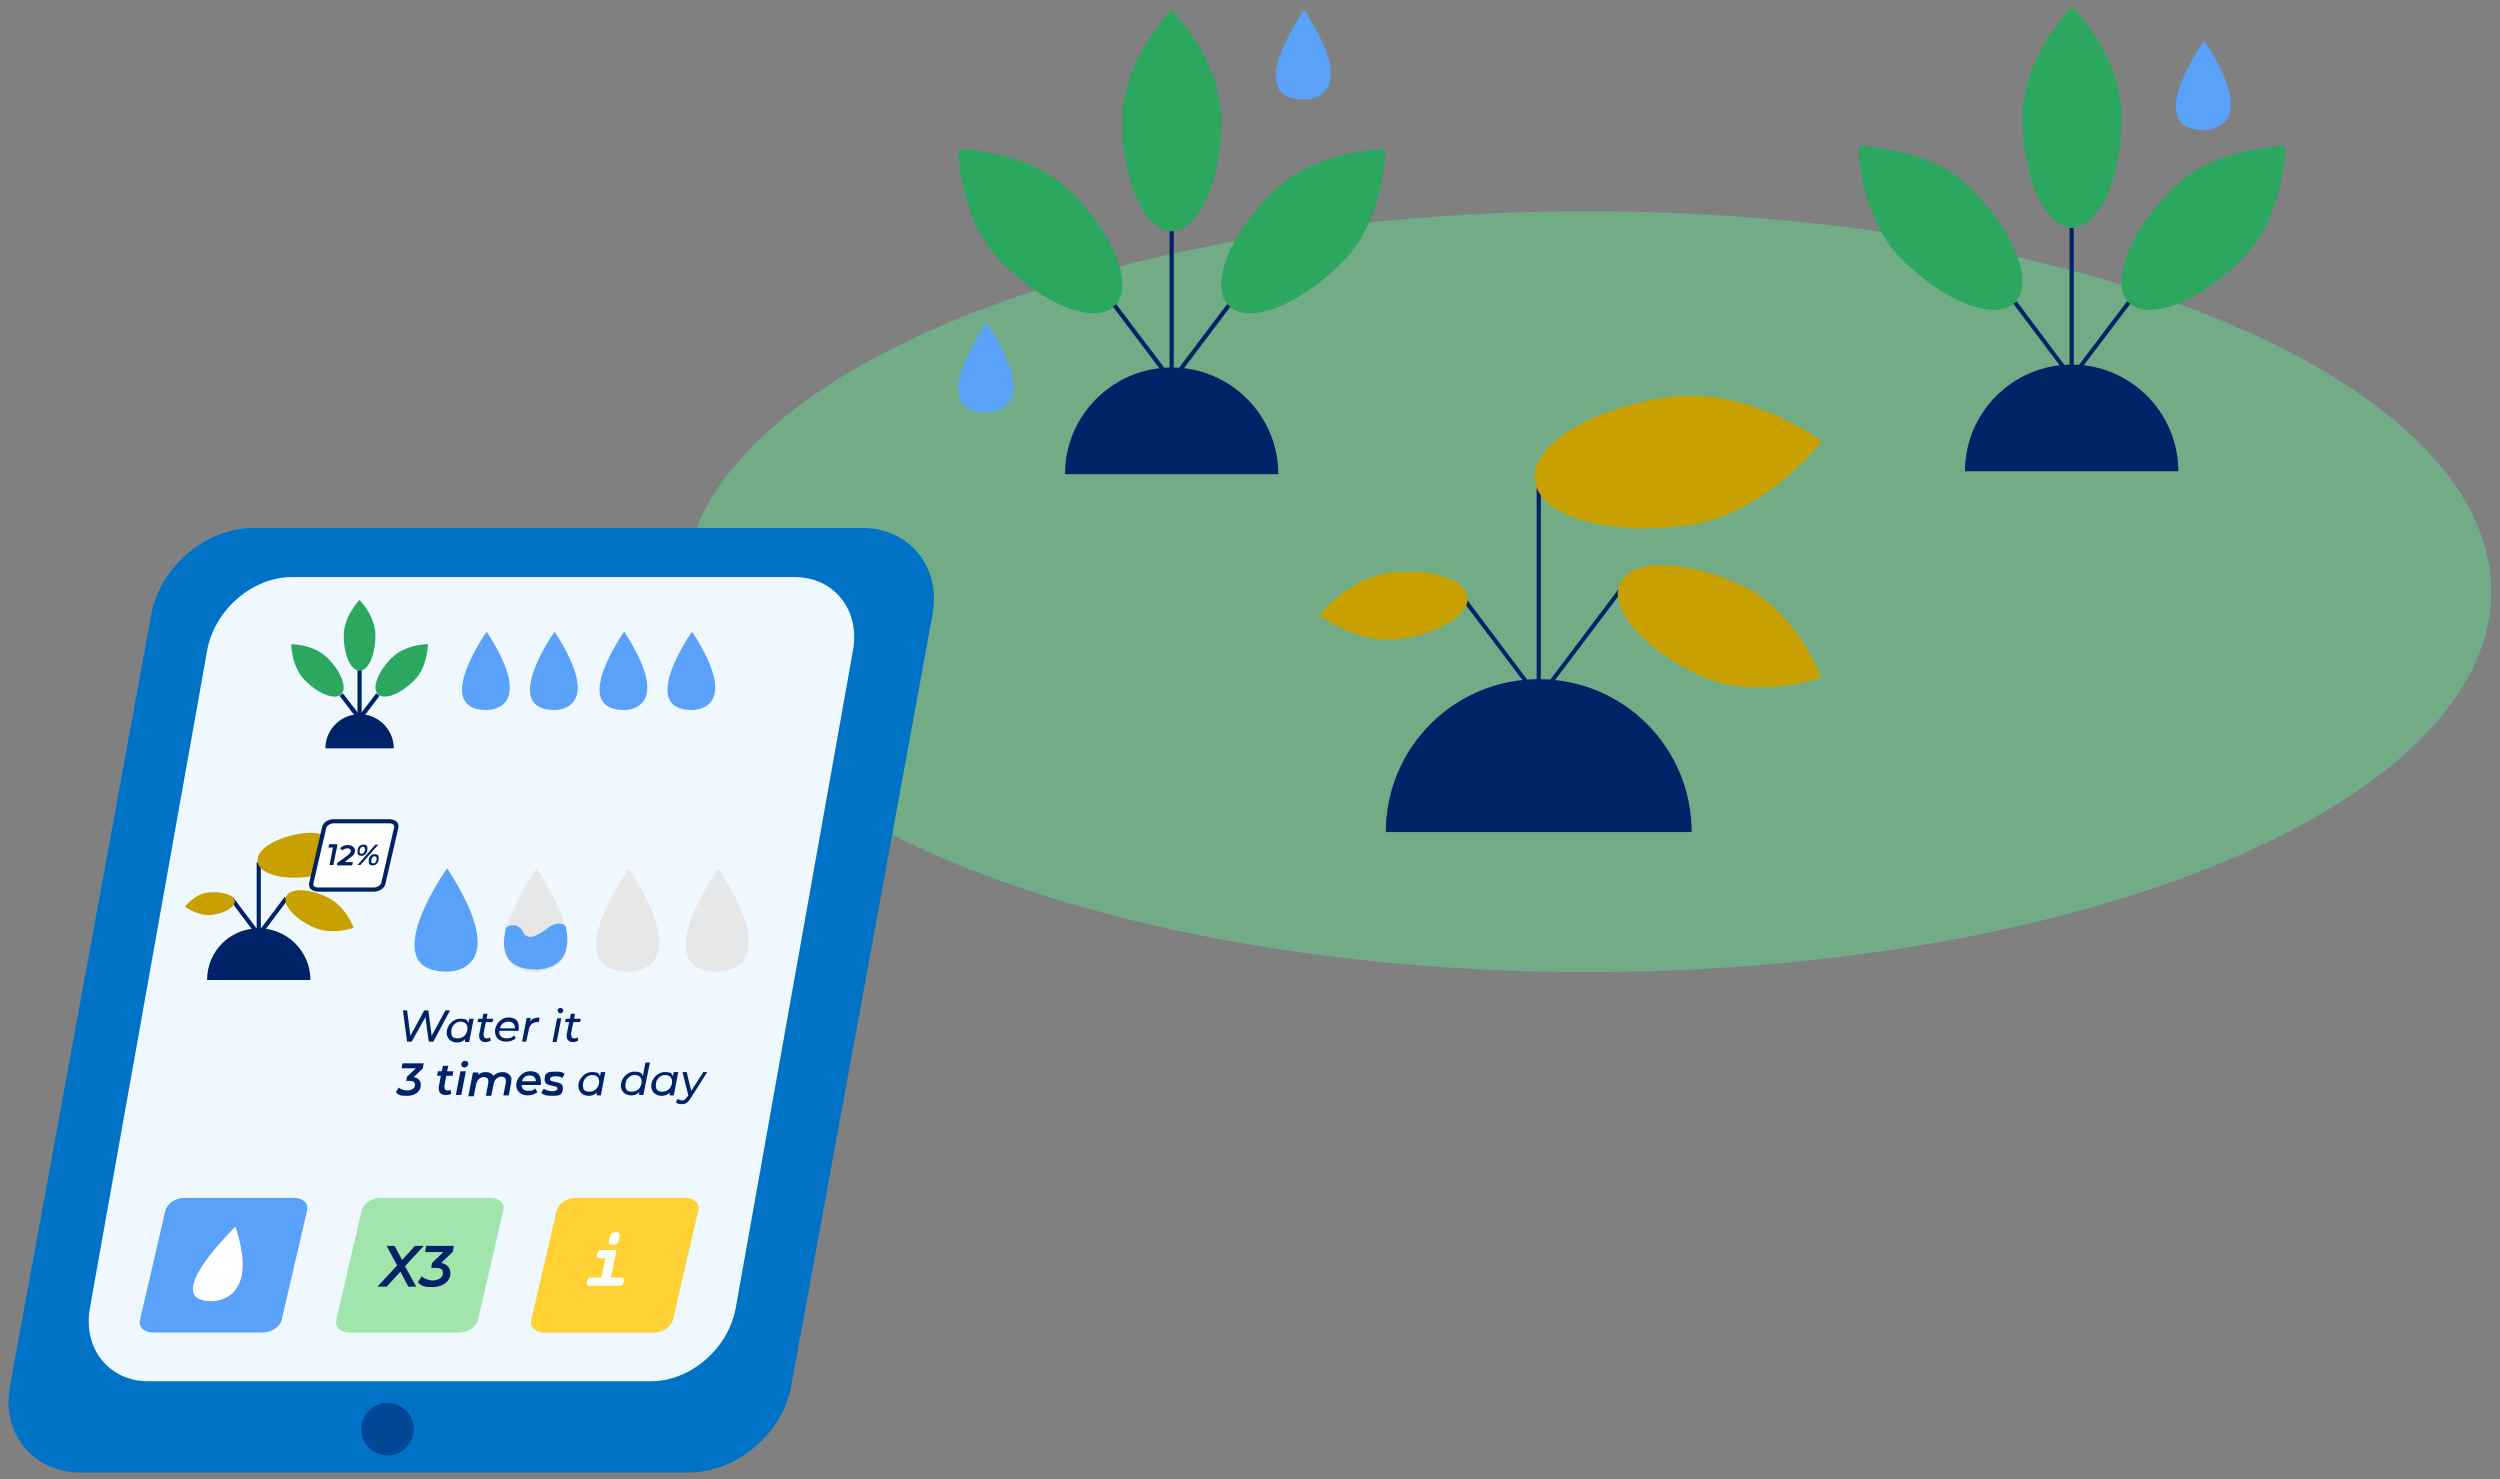 <?xml version="1.0" encoding="UTF-8"?>
<svg xmlns="http://www.w3.org/2000/svg" version="1.1" viewBox="0 0 600 355">
  <rect x="0" y="0" width="600" height="355" fill="#808080" stroke="none"/>
  <defs>
    <style>
      .cls-1 {
        fill: #2ba760;
      }

      .cls-1, .cls-2, .cls-3, .cls-4, .cls-5, .cls-6, .cls-7, .cls-8, .cls-9, .cls-10, .cls-11, .cls-12 {
        stroke-width: 0px;
      }

      .cls-2 {
        fill: #004895;
      }

      .cls-3 {
        fill: #a1e5ad;
      }

      .cls-4 {
        fill: #026;
      }

      .cls-5 {
        fill: #c8a000;
      }

      .cls-6 {
        fill: #5aa1f9;
      }

      .cls-7 {
        fill: #ffd134;
      }

      .cls-8 {
        fill: #e6e7e8;
      }

      .cls-9 {
        fill: #0073c6;
      }

      .cls-10 {
        fill: #fff;
      }

      .cls-11 {
        fill: #f0f8ff;
      }

      .cls-12 {
        fill: #65d98e;
        opacity: .5;
      }
    </style>
  </defs>
  <g id="piante">
    <ellipse class="cls-12" cx="381" cy="142" rx="216.9" ry="91.3"></ellipse>
    <g>
      <path class="cls-1" d="M240.4,63c10.4,10.4,22.5,15,27.2,10.4,4.6-4.6,0-16.8-10.4-27.2-10.4-10.4-27.2-10.4-27.2-10.4,0,0,0,16.8,10.4,27.2Z"></path>
      <path class="cls-1" d="M269.3,28.9c0,14.7,5.3,26.5,11.9,26.5s11.9-11.9,11.9-26.5c0-14.7-11.9-26.5-11.9-26.5,0,0-11.9,11.9-11.9,26.5Z"></path>
      <path class="cls-1" d="M322.1,63c-10.4,10.4-22.5,15-27.2,10.4s0-16.8,10.4-27.2c10.4-10.4,27.2-10.4,27.2-10.4,0,0,0,16.8-10.4,27.2Z"></path>
      <rect class="cls-4" x="280.7" y="55.5" width="1" height="36"></rect>
      <polygon class="cls-4" points="281.2 92.3 267.1 73.6 267.9 73 281.2 90.6 294.5 73 295.3 73.6 281.2 92.3"></polygon>
      <path class="cls-4" d="M306.8,113.8c0-14.1-11.5-25.6-25.6-25.6s-25.6,11.5-25.6,25.6h51.2Z"></path>
    </g>
    <g>
      <rect class="cls-4" x="368.8" y="115.9" width="1" height="51.7"></rect>
      <polygon class="cls-4" points="369.3 168.4 349.3 141.9 350.1 141.3 369.3 166.8 388.5 141.3 389.3 141.9 369.3 168.4"></polygon>
      <path class="cls-5" d="M335.4,153.4c9.8-1.2,17.3-5.7,16.8-10.1-.5-4.4-8.9-7-18.7-5.8-9.8,1.2-16.8,10.1-16.8,10.1,0,0,8.9,7,18.7,5.8Z"></path>
      <path class="cls-5" d="M400.6,95.3c-19,2.7-33.4,11.7-32.2,20.2,1.2,8.5,17.6,13.2,36.6,10.6,19-2.7,32.2-20.2,32.2-20.2,0,0-17.6-13.2-36.6-10.6Z"></path>
      <path class="cls-5" d="M407.9,162.1c-13.3-6.2-21.9-16.1-19.1-22.1s15.9-5.7,29.2.5,19.1,22.1,19.1,22.1c0,0-15.9,5.7-29.2-.5Z"></path>
      <path class="cls-4" d="M406,199.7c0-20.3-16.4-36.7-36.7-36.7s-36.7,16.4-36.7,36.7h73.5Z"></path>
    </g>
    <g>
      <path class="cls-1" d="M456.4,62.2c10.4,10.4,22.5,15,27.2,10.4,4.6-4.6,0-16.8-10.4-27.2-10.4-10.4-27.2-10.4-27.2-10.4,0,0,0,16.8,10.4,27.2Z"></path>
      <path class="cls-1" d="M485.4,28.1c0,14.7,5.3,26.5,11.9,26.5s11.9-11.9,11.9-26.5c0-14.7-11.9-26.5-11.9-26.5,0,0-11.9,11.9-11.9,26.5Z"></path>
      <path class="cls-1" d="M538.1,62.2c-10.4,10.4-22.5,15-27.2,10.4-4.6-4.6,0-16.8,10.4-27.2,10.4-10.4,27.2-10.4,27.2-10.4,0,0,0,16.8-10.4,27.2Z"></path>
      <rect class="cls-4" x="496.7" y="54.7" width="1" height="36"></rect>
      <polygon class="cls-4" points="497.2 91.5 483.2 72.9 484 72.3 497.2 89.9 510.5 72.3 511.3 72.9 497.2 91.5"></polygon>
      <path class="cls-4" d="M522.8,113.1c0-14.1-11.5-25.6-25.6-25.6s-25.6,11.5-25.6,25.6h51.2Z"></path>
    </g>
    <path class="cls-6" d="M236.8,77.5s-15.3,21.5,0,21.5c0,0,14.4.4,0-21.5Z"></path>
    <path class="cls-6" d="M313,2.4s-15.3,21.5,0,21.5c0,0,14.4.4,0-21.5Z"></path>
    <path class="cls-6" d="M529,9.7s-15.3,21.5,0,21.5c0,0,14.4.4,0-21.5Z"></path>
  </g>
  <g id="TABLET">
    <path class="cls-9" d="M165.3,353.4H19.4c-11.5,0-19.1-9.3-17-20.8l33.9-185.1c2.1-11.5,13.1-20.8,24.6-20.8h145.9c11.5,0,19.1,9.3,17,20.8l-33.9,185.1c-2.1,11.5-13.1,20.8-24.6,20.8Z"></path>
    <path class="cls-11" d="M156.3,331.5H35.6c-9.5,0-15.8-7.9-14-17.7l28.1-157.6c1.7-9.8,10.9-17.7,20.3-17.7h120.7c9.5,0,15.8,7.9,14,17.7l-28.1,157.6c-1.7,9.8-10.9,17.7-20.3,17.7Z"></path>
    <circle class="cls-2" cx="93" cy="343" r="6.3"></circle>
    <g>
      <path class="cls-1" d="M73.2,163.3c3.3,3.3,7.2,4.8,8.7,3.3,1.5-1.5,0-5.4-3.3-8.7-3.3-3.3-8.7-3.3-8.7-3.3,0,0,0,5.4,3.3,8.7Z"></path>
      <path class="cls-1" d="M82.5,152.5c0,4.7,1.7,8.5,3.8,8.5s3.8-3.8,3.8-8.5-3.8-8.5-3.8-8.5c0,0-3.8,3.8-3.8,8.5Z"></path>
      <path class="cls-1" d="M99.4,163.3c-3.3,3.3-7.2,4.8-8.7,3.3s0-5.4,3.3-8.7c3.3-3.3,8.7-3.3,8.7-3.3,0,0,0,5.4-3.3,8.7Z"></path>
      <rect class="cls-4" x="85.8" y="160.9" width="1" height="11.5"></rect>
      <polygon class="cls-4" points="86.3 173.3 81.5 167 82.3 166.4 86.3 171.6 90.3 166.4 91.1 167 86.3 173.3"></polygon>
      <path class="cls-4" d="M94.5,179.6c0-4.5-3.7-8.2-8.2-8.2s-8.2,3.7-8.2,8.2h16.4Z"></path>
    </g>
    <path class="cls-6" d="M116.8,151.6s-13.3,18.8,0,18.8c0,0,12.5.4,0-18.8Z"></path>
    <path class="cls-6" d="M133.1,151.6s-13.3,18.8,0,18.8c0,0,12.5.4,0-18.8Z"></path>
    <path class="cls-6" d="M149.8,151.6s-13.3,18.8,0,18.8c0,0,12.5.4,0-18.8Z"></path>
    <path class="cls-6" d="M166.1,151.6s-13.3,18.8,0,18.8c0,0,12.5.4,0-18.8Z"></path>
    <path class="cls-6" d="M107.3,208.4s-17.6,24.8,0,24.8c0,0,16.5.5,0-24.8Z"></path>
    <path class="cls-8" d="M128.8,208.4s-17.6,24.8,0,24.8c0,0,16.5.5,0-24.8Z"></path>
    <path class="cls-8" d="M150.9,208.4s-17.6,24.8,0,24.8c0,0,16.5.5,0-24.8Z"></path>
    <path class="cls-8" d="M172.4,208.4s-17.6,24.8,0,24.8c0,0,16.5.5,0-24.8Z"></path>
    <path class="cls-6" d="M135.8,222.5c2.3,10.5-7,10.2-7,10.2-7.7,0-8.7-4.8-7.3-10.2,0,0,2.7-1.6,4.1,1.3s6-1.2,6-1.2c0,0,2-1.6,3.9-.6l.3.4Z"></path>
    <g>
      <path class="cls-4" d="M108,242.5l-4,7.5h-1.1l-.8-5.9-3.3,5.9h-1.1l-1-7.5h1l.8,6.1,3.3-6.1h1l.8,6.1,3.3-6.1h1.1Z"></path>
      <path class="cls-4" d="M113.7,244.4l-1.1,5.7h-1v-.7c-.4.5-1,.8-1.9.8-1.4,0-2.5-.9-2.5-2.4s1.4-3.3,3.2-3.3,1.7.4,2,1l.2-1h1ZM112.2,246.8c0-1-.6-1.6-1.7-1.6s-2.2,1-2.2,2.4.6,1.6,1.7,1.6,2.2-1,2.2-2.4Z"></path>
      <path class="cls-4" d="M116.1,248.2c0,.1,0,.2,0,.3,0,.4.2.7.7.7s.6,0,.8-.3l.2.8c-.4.3-.9.4-1.3.4-.9,0-1.5-.5-1.5-1.4s0-.3,0-.4l.6-3h-1l.2-.8h1l.2-1.2h1l-.2,1.2h1.6l-.2.8h-1.6l-.6,3Z"></path>
      <path class="cls-4" d="M119.8,247.5h0c0,1.1.6,1.7,1.8,1.7s1.3-.3,1.8-.7l.4.7c-.6.5-1.4.8-2.3.8-1.7,0-2.7-1-2.7-2.5s1.3-3.3,3.2-3.3,2.5.9,2.5,2.4,0,.5,0,.8h-4.6ZM119.9,246.8h3.7c0-1-.6-1.6-1.6-1.6s-1.8.6-2,1.6Z"></path>
      <path class="cls-4" d="M129.5,244.3l-.2,1c0,0-.2,0-.3,0-1.1,0-1.9.6-2.1,1.9l-.6,2.8h-1l1.1-5.7h1l-.2.8c.5-.6,1.2-.9,2.2-.9Z"></path>
      <path class="cls-4" d="M133.7,244.4h1l-1.1,5.7h-1l1.1-5.7ZM133.8,242.6c0-.4.3-.7.7-.7s.7.3.7.6-.3.7-.7.7-.6-.3-.6-.6Z"></path>
      <path class="cls-4" d="M137.1,248.2c0,.1,0,.2,0,.3,0,.4.2.7.7.7s.6,0,.8-.3l.2.8c-.4.3-.9.4-1.3.4-.9,0-1.5-.5-1.5-1.4s0-.3,0-.4l.6-3h-1l.2-.8h1l.2-1.2h1l-.2,1.2h1.6l-.2.8h-1.6l-.6,3Z"></path>
      <path class="cls-4" d="M101.6,256.3l-2.3,2.2c1.1.2,1.7.9,1.7,1.9,0,1.5-1.3,2.6-3.3,2.6s-2.1-.3-2.7-.9l.7-1.1c.4.4,1.2.7,2.1.7s1.8-.5,1.8-1.3-.5-1-1.4-1h-.7l.2-1,2.1-2h-3.4l.2-1.2h5.1l-.2.9Z"></path>
      <path class="cls-4" d="M106.7,260.9c0,0,0,.2,0,.2,0,.4.2.6.7.6s.5,0,.7-.2l.2,1c-.4.3-.9.3-1.4.3-1,0-1.6-.6-1.6-1.5s0-.3,0-.4l.5-2.7h-.9l.2-1.1h.9l.3-1.3h1.3l-.3,1.3h1.5l-.2,1.1h-1.5l-.5,2.7Z"></path>
      <path class="cls-4" d="M110.5,257.1h1.3l-1.1,5.7h-1.3l1.1-5.7ZM110.7,255.5c0-.5.4-.9.9-.9s.8.3.8.7-.4.9-.9.9-.8-.3-.8-.7Z"></path>
      <path class="cls-4" d="M122.7,259c0,.2,0,.4,0,.7l-.6,3.2h-1.3l.6-3.1c0-.2,0-.3,0-.4,0-.7-.4-1-1.1-1s-1.5.5-1.8,1.6l-.6,3h-1.3l.6-3.1c0-.2,0-.3,0-.4,0-.7-.4-1-1.1-1s-1.5.5-1.8,1.6l-.6,3h-1.3l1.1-5.7h1.3v.6c.4-.5,1-.7,1.8-.7s1.5.3,1.8.9c.6-.6,1.3-.9,2.3-.9s2.1.7,2.1,1.9Z"></path>
      <path class="cls-4" d="M129.7,260.4h-4.5c0,.9.5,1.4,1.6,1.4s1.2-.2,1.6-.6l.6.9c-.6.5-1.5.8-2.3.8-1.7,0-2.8-1-2.8-2.5s1.4-3.3,3.3-3.3,2.6.9,2.6,2.5,0,.6,0,.8ZM125.3,259.5h3.3c0-.9-.6-1.4-1.5-1.4s-1.6.5-1.8,1.4Z"></path>
      <path class="cls-4" d="M129.9,262.3l.6-1c.5.3,1.2.6,2,.6s1.3-.3,1.3-.7c0-.9-3.1-.2-3.1-2.1s1.1-1.9,2.7-1.9,1.6.2,2.1.5l-.5,1c-.5-.3-1.1-.4-1.7-.4-.9,0-1.3.3-1.3.7,0,1,3.1.2,3.1,2.1s-1.1,1.9-2.7,1.9-1.9-.3-2.4-.6Z"></path>
      <path class="cls-4" d="M145.3,257.2l-1.1,5.7h-1v-.7c-.4.5-1,.8-1.9.8-1.4,0-2.5-.9-2.5-2.4s1.4-3.3,3.2-3.3,1.7.4,2,1l.2-1h1ZM143.8,259.6c0-1-.6-1.6-1.7-1.6s-2.2,1-2.2,2.4.6,1.6,1.7,1.6,2.2-1,2.2-2.4Z"></path>
      <path class="cls-4" d="M156,254.9l-1.6,7.9h-1v-.7c-.4.5-1,.8-1.9.8-1.4,0-2.5-.9-2.5-2.4s1.4-3.3,3.2-3.3,1.7.4,2.1,1l.6-3.2h1ZM154,259.6c0-1-.6-1.6-1.7-1.6s-2.2,1-2.2,2.4.6,1.6,1.7,1.6,2.2-1,2.2-2.4Z"></path>
      <path class="cls-4" d="M162.8,257.2l-1.1,5.7h-1v-.7c-.4.5-1,.8-1.9.8-1.4,0-2.5-.9-2.5-2.4s1.4-3.3,3.2-3.3,1.7.4,2,1l.2-1h1ZM161.3,259.6c0-1-.6-1.6-1.7-1.6s-2.2,1-2.2,2.4.6,1.6,1.7,1.6,2.2-1,2.2-2.4Z"></path>
      <path class="cls-4" d="M169.8,257.2l-4,6.3c-.7,1.2-1.3,1.5-2.2,1.5s-1.1-.2-1.4-.5l.5-.8c.2.2.6.4,1,.4s.8-.2,1.2-.8l.3-.4-1.4-5.6h1l1.1,4.5,2.9-4.5h1Z"></path>
    </g>
    <rect class="cls-4" x="61.6" y="207" width="1" height="17.4"></rect>
    <polygon class="cls-4" points="62.1 225.2 55.1 215.9 55.9 215.3 62.1 223.5 68.3 215.3 69.1 215.9 62.1 225.2"></polygon>
    <path class="cls-5" d="M50.7,219.6c3.3-.4,5.8-1.9,5.6-3.4s-3-2.3-6.3-2-5.6,3.4-5.6,3.4c0,0,3,2.3,6.3,2Z"></path>
    <path class="cls-5" d="M72.6,200c-6.4.9-11.2,3.9-10.8,6.8.4,2.9,5.9,4.5,12.3,3.6s10.8-6.8,10.8-6.8c0,0-5.9-4.5-12.3-3.6Z"></path>
    <path class="cls-5" d="M75.1,222.5c-4.5-2.1-7.4-5.4-6.4-7.4s5.3-1.9,9.8.2,6.4,7.4,6.4,7.4c0,0-5.3,1.9-9.8-.2Z"></path>
    <path class="cls-4" d="M74.5,235.2c0-6.8-5.5-12.4-12.4-12.4s-12.4,5.5-12.4,12.4h24.7Z"></path>
    <path class="cls-6" d="M63.1,319.8h-26.4c-2.1,0-3.5-1.3-3.1-3l6.1-26.3c.4-1.6,2.4-3,4.5-3h26.4c2.1,0,3.5,1.3,3.1,3l-6.1,26.3c-.4,1.6-2.4,3-4.5,3Z"></path>
    <path class="cls-3" d="M110.2,319.8h-26.4c-2.1,0-3.5-1.3-3.1-3l6.1-26.3c.4-1.6,2.4-3,4.5-3h26.4c2.1,0,3.5,1.3,3.1,3l-6.1,26.3c-.4,1.6-2.4,3-4.5,3Z"></path>
    <path class="cls-7" d="M157,319.8h-26.4c-2.1,0-3.5-1.3-3.1-3l6.1-26.3c.4-1.6,2.4-3,4.5-3h26.4c2.1,0,3.5,1.3,3.1,3l-6.1,26.3c-.4,1.6-2.4,3-4.5,3Z"></path>
    <g>
      <path class="cls-10" d="M89.7,213.5h-13.4c-1.1,0-1.8-.7-1.6-1.5l3.1-13.4c.2-.8,1.2-1.5,2.3-1.5h13.4c1.1,0,1.8.7,1.6,1.5l-3.1,13.4c-.2.8-1.2,1.5-2.3,1.5Z"></path>
      <path class="cls-4" d="M89.7,214h-13.4c-.7,0-1.4-.3-1.8-.7-.3-.4-.4-.9-.3-1.4l3.1-13.4c.2-1.1,1.5-1.9,2.8-1.9h13.4c.7,0,1.4.3,1.8.7.3.4.4.9.3,1.4l-3.1,13.4c-.2,1.1-1.5,1.9-2.8,1.9ZM80.1,197.6c-.8,0-1.6.5-1.8,1.1l-3.1,13.4c0,.2,0,.4.1.5.2.2.5.4,1,.4h13.4c.8,0,1.6-.5,1.8-1.1l3.1-13.4c0-.2,0-.4-.1-.5-.2-.2-.5-.4-1-.4h-13.4Z"></path>
    </g>
    <path class="cls-10" d="M56.5,294.4s-18.5,17.9-5.7,17.9c0,0,11.8.4,5.7-17.9Z"></path>
    <g>
      <path class="cls-4" d="M97.2,303.9l2.7,4.9h-1.9l-1.9-3.6-3.3,3.6h-2.2l4.7-5.1-2.5-4.7h1.9l1.8,3.4,3.1-3.4h2.1l-4.4,4.8Z"></path>
      <path class="cls-4" d="M108.8,300.3l-2.9,2.8c1.4.3,2.2,1.2,2.2,2.5,0,1.9-1.8,3.3-4.3,3.3s-2.7-.4-3.5-1.2l.9-1.4c.6.6,1.6,1,2.7,1s2.4-.6,2.4-1.7-.6-1.3-1.9-1.3h-.9l.2-1.2,2.7-2.6h-4.4l.3-1.5h6.6l-.2,1.2Z"></path>
    </g>
    <g>
      <path class="cls-4" d="M81,202.7l-1,4.9h-.9l.8-4.2h-1.1l.2-.8h2Z"></path>
      <path class="cls-4" d="M82.4,206.9h2.3l-.2.8h-3.6v-.6c.1,0,2.5-1.8,2.5-1.8.6-.5.8-.8.8-1.1s-.3-.6-.8-.6-.9.2-1.2.5l-.6-.5c.4-.5,1.1-.8,1.9-.8s1.7.5,1.7,1.3-.3,1.1-1.1,1.7l-1.5,1.2Z"></path>
      <path class="cls-4" d="M85.8,204.3c0-.9.5-1.6,1.4-1.6s1,.4,1,1.1-.5,1.6-1.4,1.6-1-.4-1-1.1ZM90.1,202.7h.7l-4.3,4.9h-.7l4.3-4.9ZM87.6,203.8c0-.4-.2-.6-.5-.6-.5,0-.8.6-.8,1.1s.2.6.5.6c.5,0,.8-.6.8-1.1ZM88.5,206.6c0-.9.5-1.6,1.4-1.6s1,.4,1,1.1-.5,1.6-1.4,1.6-1-.4-1-1.1ZM90.4,206.1c0-.4-.2-.6-.5-.6-.5,0-.8.6-.8,1.1s.2.6.5.6c.5,0,.8-.6.8-1.1Z"></path>
    </g>
    <path class="cls-10" d="M146.7,306.6h2c.4,0,.7,0,.9.2.1.2.2.4.1.8,0,.4-.2.6-.4.8-.2.2-.5.2-1,.2h-6.4c-.4,0-.7,0-.9-.2s-.2-.4-.1-.8c0-.4.2-.6.4-.8s.5-.2,1-.2h2l1-4.6h-1.1c-.4,0-.7,0-.9-.2-.1-.2-.2-.4,0-.8,0-.4.2-.6.4-.8.2-.2.5-.2,1-.2h2.8c.2,0,.3,0,.4.1,0,0,.1.2,0,.3l-1.3,6.2ZM147.7,295.7c.5,0,.7,0,.9.3.1.2.1.6,0,1.3-.1.6-.3,1-.5,1.2-.2.2-.5.2-1,.2s-.8,0-.9-.2c-.1-.1-.1-.4,0-.9.2-.8.3-1.3.5-1.5.2-.2.5-.3,1-.3Z"></path>
  </g>
</svg>
